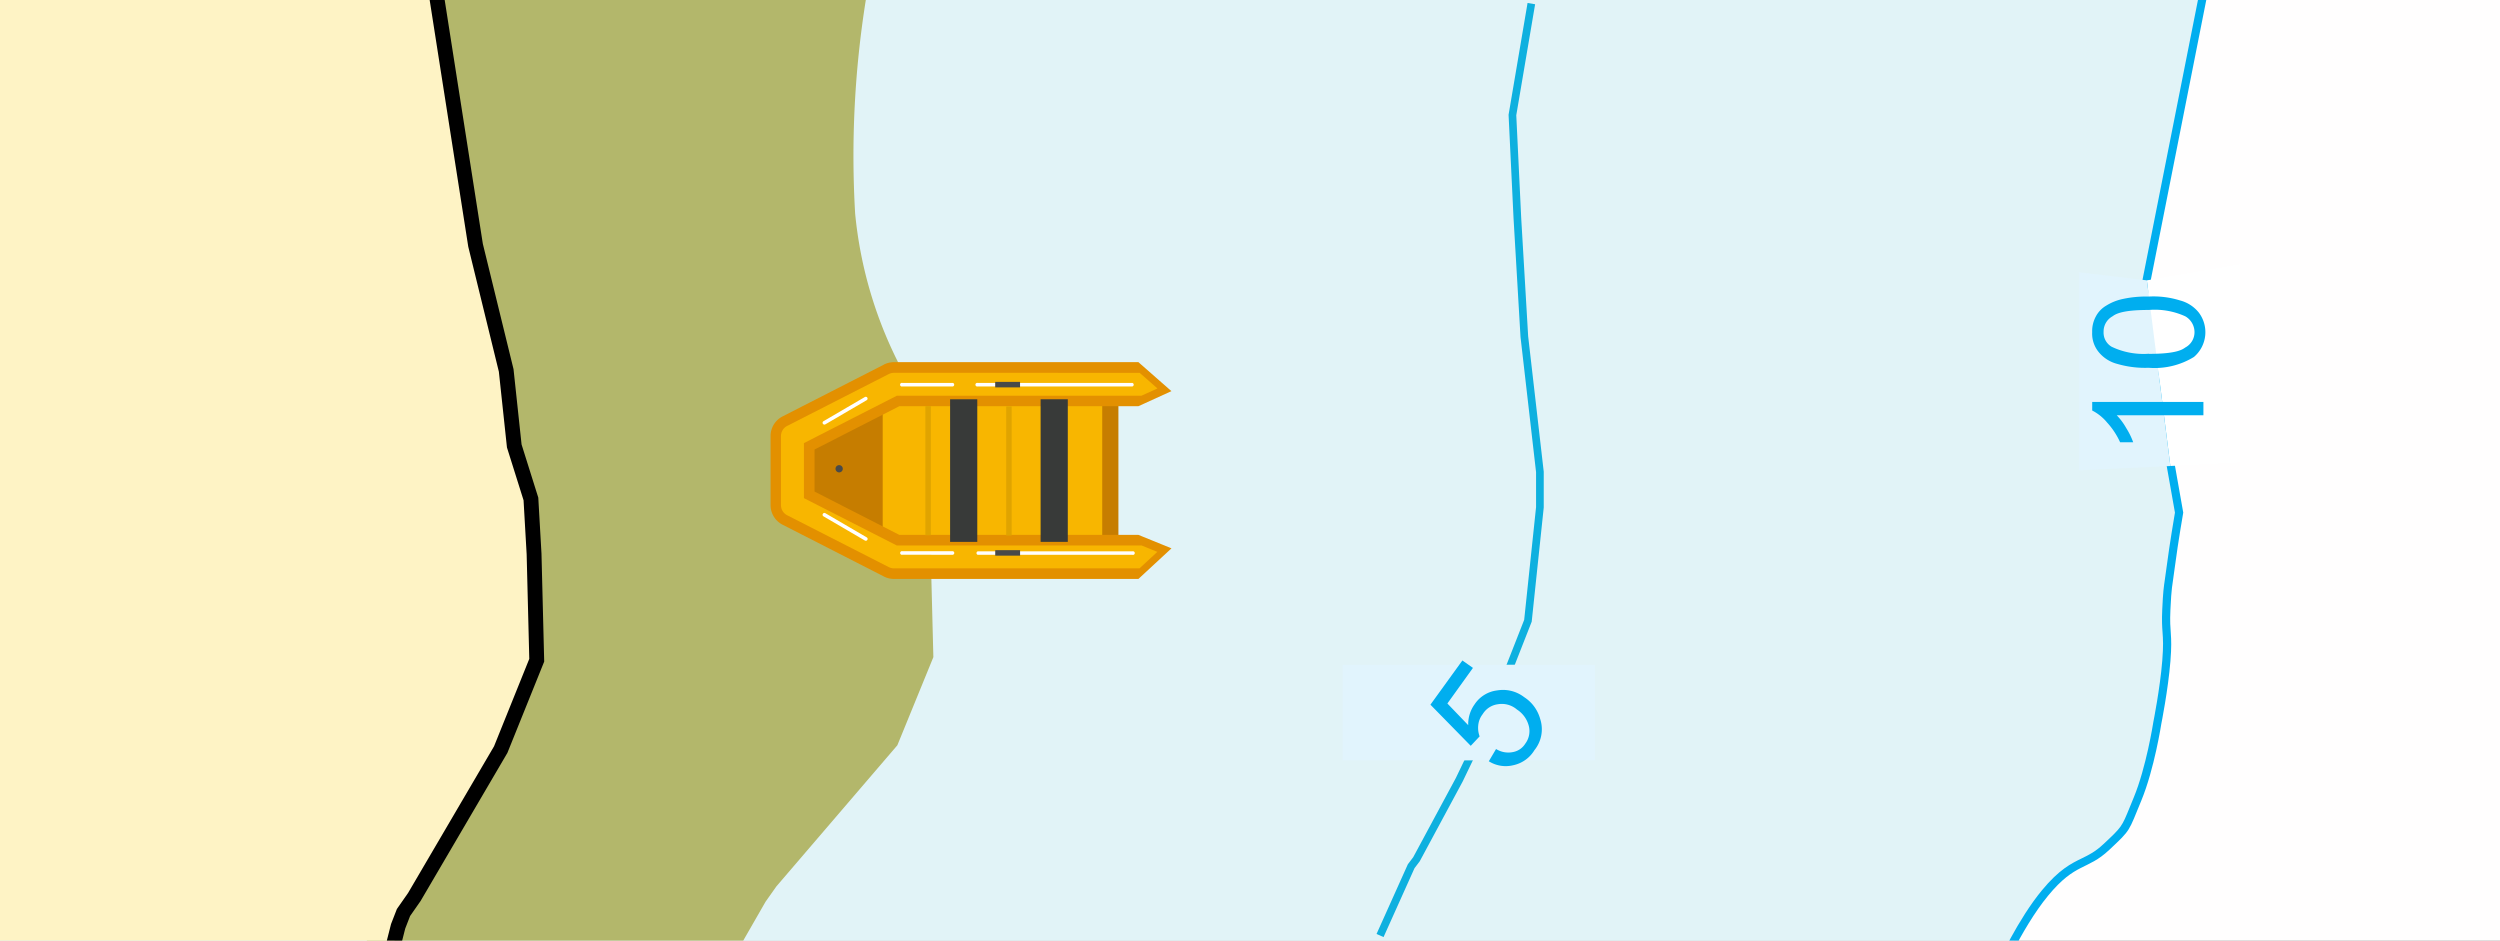 <svg xmlns="http://www.w3.org/2000/svg" xmlns:xlink="http://www.w3.org/1999/xlink" width="101" height="38" viewBox="0 0 101 38">
  <rect x="0" y="0" width="101" height="38" fill="#808080" stroke="none"/>
  <defs>
    <clipPath id="clip-DryingHeightsI1">
      <rect width="101" height="38"/>
    </clipPath>
  </defs>
  <g id="DryingHeightsI1" clip-path="url(#clip-DryingHeightsI1)">
    <rect width="101" height="38" fill="#fffefe"/>
    <g id="Path_114869" data-name="Path 114869" transform="translate(-21 -2)" fill="#e1f3f7">
      <path d="M 0.165 45.828 L 0.165 0.164 L 110.424 -0.315 L 107.544 14.216 L 107.538 14.246 L 107.544 14.277 L 109.035 22.709 C 109.004 22.894 108.826 23.931 108.709 24.818 C 108.675 25.08 108.649 25.259 108.628 25.403 C 108.57 25.801 108.555 25.908 108.52 26.625 C 108.498 27.07 108.515 27.308 108.532 27.538 C 108.551 27.816 108.57 28.077 108.52 28.7 C 108.43 29.83 108.158 31.198 108.155 31.212 L 108.154 31.215 L 108.154 31.219 C 108.151 31.237 107.869 33.042 107.356 34.283 C 107.296 34.428 107.244 34.555 107.198 34.668 C 106.858 35.504 106.858 35.504 106.112 36.204 L 106.095 36.22 C 105.745 36.548 105.468 36.683 105.176 36.826 C 104.742 37.038 104.294 37.257 103.618 38.077 C 102.623 39.284 101.796 41.106 101.603 41.548 L 0.165 45.828 Z" stroke="none"/>
      <path d="M 110.223 -0.149 L 0.33 0.329 L 0.33 45.656 L 101.494 41.388 C 101.748 40.817 102.543 39.121 103.491 37.972 C 104.189 37.125 104.675 36.887 105.103 36.678 C 105.397 36.535 105.65 36.411 105.982 36.099 L 105.999 36.084 C 106.719 35.408 106.719 35.408 107.045 34.606 C 107.091 34.493 107.143 34.365 107.203 34.22 C 107.709 32.998 107.988 31.212 107.991 31.194 L 107.993 31.179 C 107.996 31.166 108.267 29.806 108.356 28.687 C 108.405 28.077 108.386 27.821 108.367 27.55 C 108.35 27.315 108.333 27.072 108.355 26.617 C 108.39 25.892 108.408 25.773 108.465 25.38 C 108.485 25.236 108.511 25.057 108.546 24.797 C 108.658 23.945 108.826 22.956 108.868 22.71 L 107.371 14.245 L 110.223 -0.149 M 110.625 -0.48 L 107.706 14.248 L 109.203 22.709 C 109.203 22.709 109.002 23.859 108.873 24.84 C 108.743 25.821 108.732 25.665 108.685 26.633 C 108.638 27.601 108.777 27.56 108.685 28.713 C 108.593 29.866 108.317 31.244 108.317 31.244 C 108.317 31.244 108.036 33.072 107.508 34.346 C 106.981 35.62 107.099 35.504 106.208 36.34 C 105.317 37.175 104.859 36.832 103.746 38.182 C 102.633 39.531 101.714 41.709 101.714 41.709 L -7.62939453125e-06 46 L -7.62939453125e-06 -7.62939453125e-06 L 110.625 -0.48 Z" stroke="none" fill="#00aeef"/>
    </g>
    <path id="Path_114871" data-name="Path 114871" d="M6.493-.322,2.737.326l.949,7.5L6.493,7.68Z" transform="translate(83.997 11)" fill="#fff"/>
    <path id="Path_114847" data-name="Path 114847" d="M5326.216,1394.943a39.952,39.952,0,0,0-.431,8.63,16.988,16.988,0,0,0,1.925,6.371l.326,3.01.673,2.112.128,2.19.108,4.235-1.455,3.561-4.886,5.7-.437.618-1.128,1.965h-14.982v-38.391Z" transform="translate(-5291.237 -1394.943)" fill="#b3b76b" fill-rule="evenodd"/>
    <path id="Path_114848" data-name="Path 114848" d="M5358.571,1395.14l-.764,4.5.2,4.167.281,4.785.629,5.47v1.427l-.483,4.583-1.393,3.549-1.382,2.875-1.729,3.212-.213.281-1.258,2.8" transform="translate(-5296.705 -1394.994)" fill="none" stroke="#0eb0df" stroke-miterlimit="2.61" stroke-width="0.31"/>
    <rect id="Rectangle_11840" data-name="Rectangle 11840" width="10.199" height="3.864" transform="translate(54.24 26.855)" fill="#e1f4fd"/>
    <path id="Path_114859" data-name="Path 114859" d="M5356.63,1422.836l.292-.494a.93.93,0,0,0,.685.123.744.744,0,0,0,.494-.337.845.845,0,0,0,.146-.708,1.117,1.117,0,0,0-.483-.674.936.936,0,0,0-.764-.213.845.845,0,0,0-.618.4.86.86,0,0,0-.18.449.985.985,0,0,0,.056.449l-.359.382-1.629-1.662,1.291-1.786.427.3-1.033,1.438.842.876a1.369,1.369,0,0,1,.258-.842,1.271,1.271,0,0,1,.91-.562,1.4,1.4,0,0,1,1.09.27,1.534,1.534,0,0,1,.651.887,1.34,1.34,0,0,1-.235,1.258,1.316,1.316,0,0,1-.854.607,1.28,1.28,0,0,1-1-.168Z" transform="translate(-5296.481 -1392.082)" fill="#00aeef"/>
    <path id="Path_114870" data-name="Path 114870" d="M0,0,2.737.326l.949,7.5L0,8Z" transform="translate(83.997 11)" fill="#e1f4fd"/>
    <path id="Path_114860" data-name="Path 114860" d="M5390.714,1410.76v.539h-3.5a2.543,2.543,0,0,1,.382.517,2.911,2.911,0,0,1,.281.573h-.528a3.064,3.064,0,0,0-.528-.8,1.9,1.9,0,0,0-.6-.483v-.348h4.493Z" transform="translate(-5301.696 -1394.521)" fill="#00aeef"/>
    <path id="Path_114861" data-name="Path 114861" d="M5388.512,1409.284c1.1,0,1.348-.169,1.471-.258a.7.7,0,0,0,.371-.629.74.74,0,0,0-.371-.629,2.971,2.971,0,0,0-1.471-.258c-1.1,0-1.348.168-1.472.258a.7.7,0,0,0-.359.629.66.66,0,0,0,.326.6,2.983,2.983,0,0,0,1.517.281Zm0,.562a4.019,4.019,0,0,1-1.281-.157,1.427,1.427,0,0,1-.752-.483,1.176,1.176,0,0,1-.259-.8,1.238,1.238,0,0,1,.146-.629,1.1,1.1,0,0,1,.416-.438,2.063,2.063,0,0,1,.663-.27,4.43,4.43,0,0,1,1.056-.1,3.592,3.592,0,0,1,1.269.157,1.433,1.433,0,0,1,.752.483,1.314,1.314,0,0,1-.191,1.8,3.028,3.028,0,0,1-1.82.438Z" transform="translate(-5301.696 -1394.988)" fill="#00aeef"/>
    <path id="Path_145615" data-name="Path 145615" d="M5323.307,1393.605l1.77,11.313,1.238,5.057.326,3.052.673,2.141.127,2.221.108,4.294-1.455,3.61-3.491,5.956-.437.626-.217.558-.8,3.152h-17.742l.477-42.049Z" transform="translate(-5305.865 -1395.01)" fill="#fef3c5" stroke="#000" stroke-width="0.6" fill-rule="evenodd"/>
    <g id="Group_4991" data-name="Group 4991" transform="translate(-11335.975 17099.563) rotate(45)">
      <path id="Path_145745" data-name="Path 145745" d="M229.882,21.557l-1.572-1.572,1.027-3.9,6.7-6.277,4.281,4.281-6.7,6.7Z" transform="translate(-4268.17 -20137.33)" fill="#c67d00"/>
      <path id="Path_146425" data-name="Path 146425" d="M0,0H8.869V6.088H0Z" transform="translate(-4039.08 -20121.002) rotate(-45)" fill="#f8b600"/>
      <path id="Path_145746" data-name="Path 145746" d="M223.19,9.2l-1.418,4.381a.89.89,0,0,0,.218.9l.829.829,1.145,1.145a.89.89,0,0,0,.9.218l4.381-1.418a.86.86,0,0,0,.355-.218l6.982-6.982.07-1.818-1.329.56-6.83,6.83-3.659,1.185-.758-.758-.444-.444,1.185-3.659,6.83-6.83.513-1.373-1.773.115-6.982,6.982a.939.939,0,0,0-.218.355Z" transform="translate(-4262.994 -20131)" fill="#e39000"/>
      <path id="Path_145747" data-name="Path 145747" d="M223.86,15.354a.461.461,0,0,1-.113-.47l1.42-4.381a.482.482,0,0,1,.113-.184L232.3,3.3l.953-.062-.25.669-6.987,6.987-1.3,4.005,1.572,1.572,4.005-1.3,6.994-6.994.632-.267-.038.98-7.015,7.015a.474.474,0,0,1-.186.113L226.3,17.438a.461.461,0,0,1-.47-.113l-1.974-1.974Z" transform="translate(-4264.564 -20132.168)" fill="#f8b600"/>
      <path id="Path_145748" data-name="Path 145748" d="M228.164,45.256a.076.076,0,0,1-.07.019.073.073,0,0,1-.053-.09l.491-1.871a.073.073,0,0,1,.09-.053.075.075,0,0,1,.053.09l-.491,1.871A.068.068,0,0,1,228.164,45.256Z" transform="translate(-4267.956 -20163.639)" fill="#fff"/>
      <path id="Path_145749" data-name="Path 145749" d="M234.944,29.852,233.5,31.294a.074.074,0,1,1-.1-.1l1.442-1.442a.074.074,0,0,1,.1.1Z" transform="translate(-4272.153 -20152.996)" fill="#fff"/>
      <path id="Path_145750" data-name="Path 145750" d="M247.989,5.855l-4.417,4.417a.074.074,0,1,1-.1-.1l4.417-4.417a.074.074,0,0,1,.1.1Z" transform="translate(-4280.072 -20134.127)" fill="#fff"/>
      <path id="Path_145751" data-name="Path 145751" d="M242.346,62.154a.188.188,0,0,1-.034.019l-1.871.491a.071.071,0,0,1-.09-.053.072.072,0,0,1,.053-.09l1.871-.491a.072.072,0,0,1,.09.053A.071.071,0,0,1,242.346,62.154Z" transform="translate(-4277.637 -20178.4)" fill="#fff"/>
      <path id="Path_145752" data-name="Path 145752" d="M257.454,52.362,256.012,53.8a.074.074,0,1,1-.1-.1l1.442-1.442a.074.074,0,0,1,.1.1Z" transform="translate(-4289.855 -20170.697)" fill="#fff"/>
      <path id="Path_145753" data-name="Path 145753" d="M270.509,28.365l-4.417,4.417a.074.074,0,0,1-.1-.1l4.417-4.417a.074.074,0,1,1,.1.1Z" transform="translate(-4297.782 -20151.826)" fill="#fff"/>
      <path id="Path_145755" data-name="Path 145755" d="M235.861,55.891a.147.147,0,1,1,0,.207A.146.146,0,0,1,235.861,55.891Z" transform="translate(-4274.074 -20173.537)" fill="#484a49"/>
      <rect id="Rectangle_15172" data-name="Rectangle 15172" width="1.098" height="5.761" transform="translate(-4036.924 -20122.697) rotate(-45)" fill="#383a39"/>
      <rect id="Rectangle_15173" data-name="Rectangle 15173" width="1.098" height="5.761" transform="translate(-4034.339 -20125.283) rotate(-45)" fill="#383a39"/>
      <rect id="Rectangle_15174" data-name="Rectangle 15174" width="0.222" height="5.218" transform="translate(-4035.119 -20124.096) rotate(-45)" fill="#e0a400"/>
      <rect id="Rectangle_15175" data-name="Rectangle 15175" width="0.222" height="5.218" transform="matrix(0.707, -0.707, 0.707, 0.707, -4037.435, -20121.795)" fill="#e0a400"/>
      <rect id="Rectangle_15178" data-name="Rectangle 15178" width="1.004" height="0.222" transform="translate(-4031.325 -20119.676) rotate(-45)" fill="#484a49"/>
      <rect id="Rectangle_15179" data-name="Rectangle 15179" width="1.004" height="0.222" transform="translate(-4036.133 -20124.482) rotate(-45)" fill="#484a49"/>
    </g>
  </g>
</svg>
